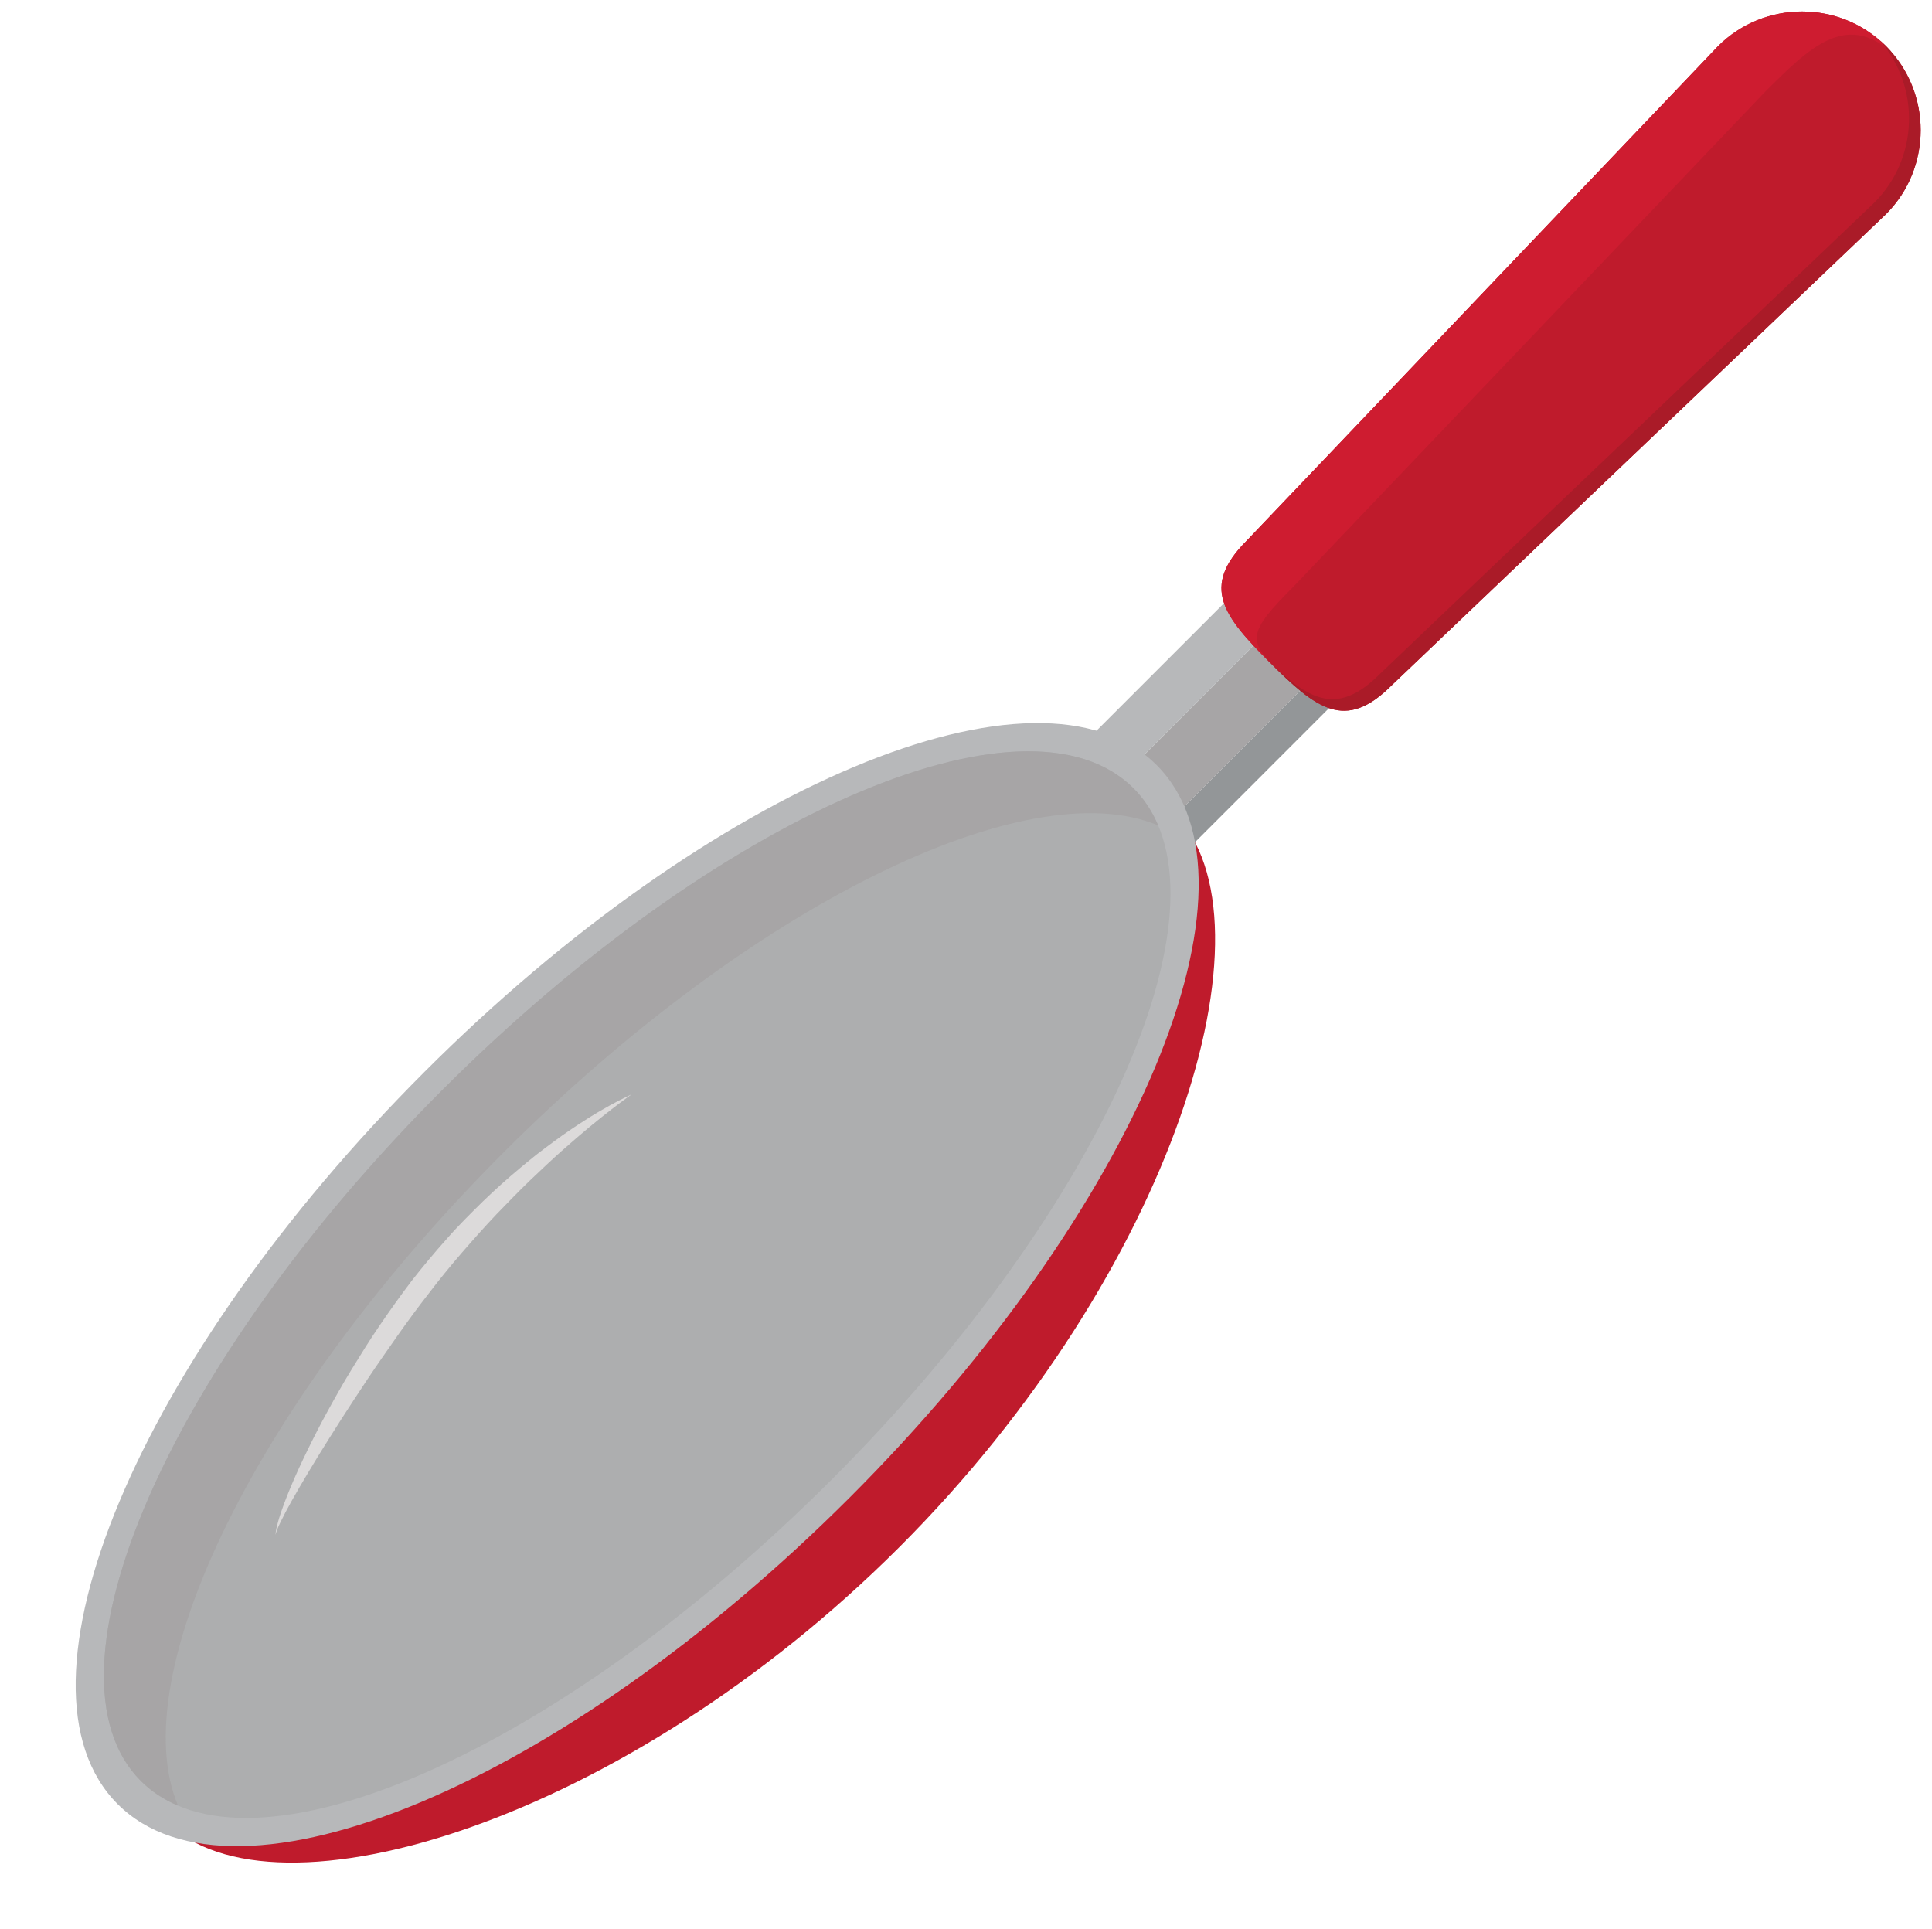 <?xml version="1.0" encoding="UTF-8"?><svg xmlns="http://www.w3.org/2000/svg" xmlns:xlink="http://www.w3.org/1999/xlink" height="353.2" preserveAspectRatio="xMidYMid meet" version="1.0" viewBox="114.9 126.1 353.7 353.2" width="353.7" zoomAndPan="magnify"><g><g id="change1_1"><path d="M 312.461 276.203 C 314.824 279.48 317.934 282.148 321.535 283.926 L 356.172 249.289 L 347.77 240.891 L 312.461 276.203" fill="#a7a5a6"/></g><g id="change2_1"><path d="M 327.938 286.016 L 360.414 253.535 L 356.172 249.289 L 321.535 283.926 C 323.531 284.91 325.68 285.621 327.938 286.016" fill="#939698"/></g><g id="change3_1"><path d="M 347.77 240.891 L 341.195 234.312 L 308.316 267.191 C 309.125 270.496 310.547 273.551 312.461 276.203 L 347.77 240.891" fill="#b7b8ba"/></g><g id="change4_1"><path d="M 460.184 134.547 C 468.641 143.004 468.641 156.848 460.184 165.305 L 369.633 251.609 C 361.176 260.066 355.824 255.824 347.363 247.363 C 338.906 238.906 334.66 233.555 343.121 225.098 L 429.426 134.547 C 437.883 126.09 451.723 126.09 460.184 134.547" fill="#bf1b2c"/></g><g id="change5_1"><path d="M 351.609 233.59 L 437.914 143.039 C 446.016 134.938 452.684 128.23 461.203 135.648 C 460.875 135.273 460.539 134.902 460.184 134.547 C 451.723 126.09 437.883 126.09 429.426 134.547 L 343.121 225.098 C 334.66 233.555 338.906 238.906 347.363 247.363 C 347.727 247.727 348.082 248.074 348.43 248.422 C 343.328 243.328 343.512 241.684 351.609 233.59" fill="#ce1c30"/></g><g id="change6_1"><path d="M 458.059 163.184 L 367.508 249.488 C 359.41 257.586 354.16 254.035 346.309 246.301 C 346.652 246.648 347.004 247.004 347.363 247.363 C 355.824 255.824 361.176 260.066 369.633 251.609 L 460.184 165.305 C 468.641 156.848 468.641 143.004 460.184 134.547 C 459.824 134.191 459.453 133.855 459.078 133.527 C 466.496 142.047 466.16 155.082 458.059 163.184" fill="#aa1b28"/></g><g id="change4_2"><path d="M 329.84 275 C 349.531 294.688 329.762 359.113 279.578 409.301 C 229.395 459.484 164.969 479.25 145.277 459.562 C 125.59 439.871 151.727 381.812 201.91 331.629 C 252.094 281.445 310.152 255.309 329.84 275" fill="#bf1b2c"/></g><g id="change3_2"><path d="M 326.656 266.164 C 348.164 287.676 323.02 347.691 270.496 400.215 C 217.969 452.742 157.953 477.887 136.445 456.379 C 114.938 434.871 140.082 374.852 192.605 322.328 C 245.133 269.801 305.148 244.656 326.656 266.164" fill="#b7b8ba"/></g><g id="change7_1"><path d="M 322.418 270.406 C 342.105 290.098 317.387 346.738 267.203 396.922 C 217.02 447.105 160.375 471.828 140.688 452.137 C 120.996 432.449 145.719 375.805 195.902 325.621 C 246.086 275.438 302.727 250.719 322.418 270.406" fill="#adaeaf"/></g><g id="change1_2"><path d="M 207.223 336.941 C 252.496 291.668 303.02 267.125 326.934 277.211 C 325.84 274.617 324.344 272.332 322.418 270.406 C 302.727 250.719 246.086 275.438 195.902 325.621 C 145.719 375.805 120.996 432.449 140.688 452.137 C 142.613 454.062 144.898 455.559 147.492 456.652 C 137.406 432.742 161.949 382.215 207.223 336.941" fill="#a7a5a6"/></g><g id="change8_1"><path d="M 165.336 407.086 C 165.336 407.086 165.344 406.676 165.504 405.902 C 165.672 405.145 165.965 404.031 166.449 402.66 C 167.402 399.914 168.992 396.074 171.18 391.613 C 172.266 389.379 173.484 386.977 174.859 384.484 C 176.227 381.984 177.691 379.363 179.32 376.715 C 180.949 374.066 182.629 371.324 184.484 368.633 C 186.324 365.934 188.254 363.227 190.27 360.574 C 191.305 359.258 192.328 357.969 193.422 356.68 C 194.48 355.426 195.523 354.18 196.645 352.949 C 198.812 350.453 201.113 348.207 203.336 346.012 C 205.578 343.84 207.832 341.832 210.027 340 C 211.113 339.074 212.199 338.207 213.25 337.367 C 214.328 336.562 215.344 335.758 216.359 335.031 C 218.359 333.547 220.262 332.281 221.969 331.195 C 223.664 330.094 225.199 329.219 226.465 328.508 C 227.73 327.805 228.75 327.297 229.449 326.961 C 230.148 326.621 230.52 326.441 230.52 326.441 C 230.52 326.441 230.188 326.684 229.559 327.141 C 228.926 327.582 228.035 328.293 226.887 329.156 C 225.746 330.035 224.387 331.129 222.844 332.395 C 221.305 333.672 219.598 335.141 217.762 336.77 C 215.93 338.402 213.992 340.219 211.969 342.156 C 209.941 344.098 207.895 346.23 205.766 348.422 C 203.668 350.633 201.562 353.008 199.48 355.406 C 198.434 356.59 197.398 357.863 196.355 359.129 C 195.34 360.355 194.34 361.66 193.352 362.945 C 191.344 365.508 189.414 368.141 187.566 370.77 C 185.73 373.41 183.895 375.992 182.203 378.551 C 180.516 381.113 178.863 383.582 177.352 385.957 C 175.848 388.336 174.418 390.586 173.129 392.684 C 170.566 396.883 168.492 400.426 167.156 402.965 C 166.5 404.242 165.992 405.25 165.703 405.965 C 165.422 406.672 165.336 407.086 165.336 407.086" fill="#dcdada"/></g></g></svg>